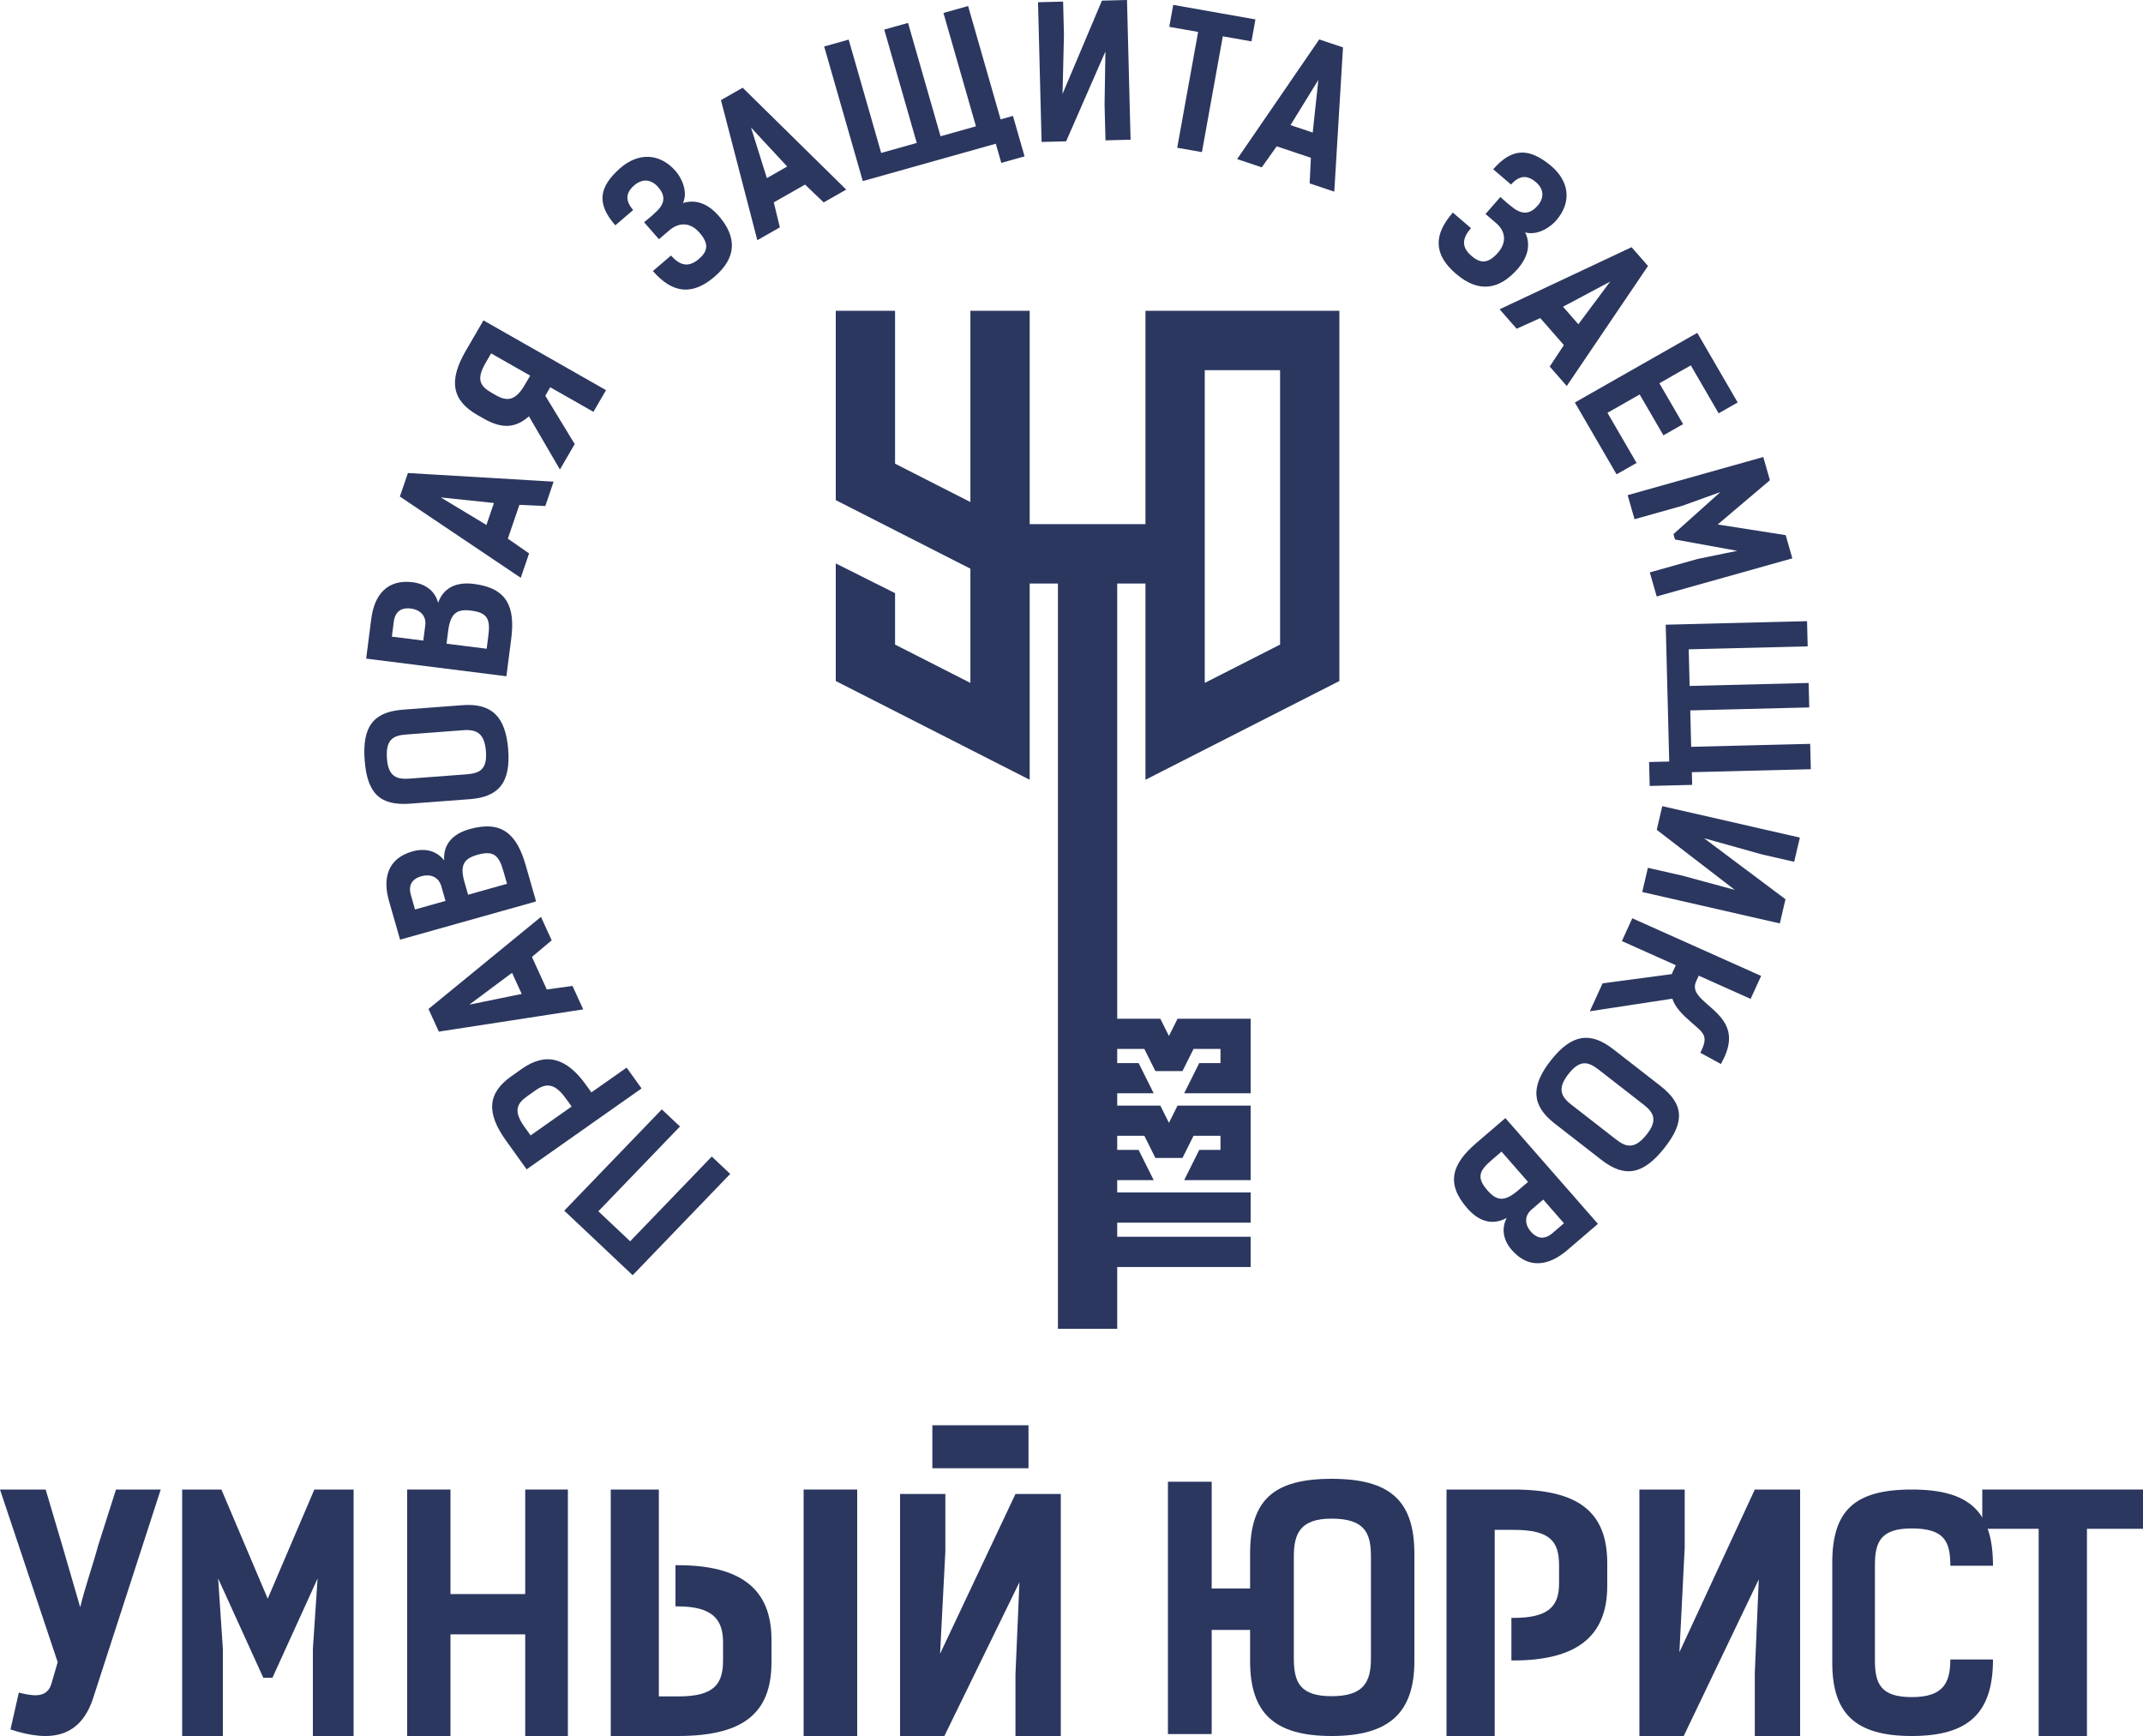 <?xml version="1.0" encoding="UTF-8"?> <svg xmlns="http://www.w3.org/2000/svg" width="200" height="162" viewBox="0 0 200 162" fill="none"><path d="M135 139V162H139.497V150.978V145.407V142.764H141.295C144.732 142.764 145.503 143.899 145.503 146.079V147.782C145.503 149.962 144.443 150.978 141.231 150.978H141.054V154.951H141.231C147.109 154.951 150 152.74 150 147.991V145.87C150 141.001 147.206 139 141.231 139H135Z" fill="#2B375F"></path><path d="M124.274 162C129.65 162 132 159.837 132 154.995V145.005C132 140.04 129.738 138 124.274 138C118.782 138 116.667 140.04 116.667 145.005V148.233H113.083V138.274H109V161.817H113.083V152.102H116.667V154.995C116.667 159.837 118.899 162 124.274 162ZM124.274 158.284C121.337 158.284 120.75 157.005 120.75 154.751V145.249C120.75 143.117 121.337 141.716 124.274 141.716C127.418 141.716 127.946 143.117 127.946 145.249V154.751C127.946 157.005 127.241 158.284 124.274 158.284Z" fill="#2B375F"></path><path d="M63.25 162C69.212 162 72 160.004 72 155.118V153.002C72 148.265 69.115 146.061 63.25 146.061H63.042V149.904H63.25C66.423 149.904 67.481 151.066 67.481 153.241V154.909C67.481 157.084 66.743 158.306 63.314 158.306H61.487V152.43V149.904V139H57V162H63.25Z" fill="#2B375F"></path><path d="M200 139H185V142.664H190.263V162H194.77V142.664H200V139Z" fill="#2B375F"></path><path d="M182.019 154.859C182.019 157.12 181.298 158.37 178.413 158.37C175.529 158.37 174.981 157.12 174.981 154.948V146.052C174.981 143.88 175.529 142.63 178.413 142.63C181.5 142.63 182.019 143.88 182.019 146.111H186C186 141.023 183.779 139 178.413 139C173.048 139 171 140.993 171 145.843V155.156C171 159.887 173.135 162 178.413 162C183.692 162 186 159.887 186 154.859H182.019Z" fill="#2B375F"></path><path d="M153 162H157.136L164.142 147.382L163.771 156.123V162H168V139H163.771L156.735 154.184L157.228 144.429V139H153V162Z" fill="#2B375F"></path><path d="M84 162H88.136L95.142 147.647L94.771 156.229V162H99V139.416H94.771L87.735 154.325L88.228 144.747V139.416H84V162ZM87.014 137.013H95.986V133H87.014V137.013Z" fill="#2B375F"></path><path d="M80 162V139H75V162H80Z" fill="#2B375F"></path><path d="M53 139H49.017V148.755H42.041V139H38V162H42.041V152.514H49.017V162H53V139Z" fill="#2B375F"></path><path d="M25.427 156.564L29.64 147.304L29.2 153.875V162H33V139H29.337L24.986 149.186L20.663 139H17V162H20.8V153.875L20.36 147.304L24.573 156.564H25.427Z" fill="#2B375F"></path><path d="M10.825 139L9.155 144.242C8.637 146.167 7.946 148.062 7.486 149.987L5.816 144.242L4.261 139H0L5.384 155.11L4.808 157.094C4.376 158.634 2.821 158.19 1.756 157.953L0.979 161.388C4.751 162.633 7.572 162.159 8.752 158.279L15 139H10.825Z" fill="#2B375F"></path><path d="M52.662 112.977C54.79 114.985 56.917 116.992 59.045 119L68.149 109.548L66.429 107.925L58.812 115.835L55.843 113.034L63.46 105.124L61.766 103.525L52.662 112.977ZM49.151 109.12L59.876 101.571L58.48 99.628L55.193 101.941L54.668 101.211C52.855 98.688 50.933 98.173 48.718 99.732L47.73 100.428C45.459 102.026 45.388 103.882 47.23 106.446L49.151 109.12ZM53.35 103.259L49.52 105.955L48.965 105.183C47.905 103.708 48.197 103.004 49.214 102.289L50.008 101.73C51.024 101.014 51.825 101.136 52.815 102.515L53.35 103.259ZM39.991 94.157L40.955 96.269L54.43 94.194L53.43 92.005L51.031 92.336L49.644 89.299L51.487 87.75L50.488 85.561L39.991 94.157ZM48.689 92.752L43.8 93.752L47.788 90.779L48.689 92.752ZM50.031 84.121L49.056 80.72C48.239 77.872 46.856 76.52 43.831 77.37C42.105 77.855 41.359 78.909 41.453 80.29C40.722 79.352 39.612 79.136 38.51 79.446C36.192 80.097 35.687 81.927 36.308 84.092L37.339 87.688L50.031 84.121ZM43.687 83.495L43.351 82.323C42.879 80.68 43.338 80.111 44.571 79.764C46.067 79.344 46.559 79.821 46.975 81.27L47.32 82.474L43.687 83.495ZM38.346 83.519C38.029 82.412 38.678 81.949 39.319 81.768C40.124 81.542 40.924 81.792 41.186 82.703L41.578 84.07L38.734 84.87L38.346 83.519ZM47.428 69.947C47.191 66.86 45.877 65.602 43.168 65.805L37.612 66.224C34.834 66.433 33.793 67.818 34.034 70.955C34.275 74.092 35.509 75.204 38.286 74.995L43.842 74.577C46.551 74.373 47.665 73.033 47.428 69.947ZM45.349 70.103C45.479 71.79 44.788 72.164 43.544 72.258L38.227 72.658C37.034 72.748 36.242 72.485 36.113 70.799C35.974 68.994 36.718 68.632 37.91 68.543L43.227 68.142C44.471 68.048 45.219 68.416 45.349 70.103ZM47.261 63.107L47.712 59.6C48.089 56.663 47.353 54.882 44.233 54.49C42.453 54.266 41.349 54.946 40.889 56.252C40.588 55.106 39.652 54.477 38.516 54.334C36.126 54.033 34.935 55.52 34.649 57.752L34.173 61.461L47.261 63.107ZM41.673 60.068L41.828 58.86C42.046 57.165 42.693 56.82 43.965 56.98C45.508 57.174 45.772 57.804 45.58 59.298L45.42 60.539L41.673 60.068ZM36.751 58.017C36.898 56.876 37.678 56.701 38.339 56.784C39.17 56.889 39.807 57.429 39.687 58.369L39.506 59.779L36.572 59.41L36.751 58.017ZM38.069 44.141L37.319 46.337L48.601 53.919L49.379 51.644L47.396 50.265L48.475 47.109L50.891 47.221L51.668 44.946L38.069 44.141ZM45.397 48.989L41.134 46.418L46.098 46.938L45.397 48.989ZM53.636 41.438L50.892 36.93L51.353 36.138L55.383 38.432L56.558 36.408L45.12 29.898L43.459 32.757C41.875 35.485 42.132 37.349 44.562 38.732L45.155 39.069C46.844 40.03 48.103 39.967 49.363 38.85L52.256 43.813L53.636 41.438ZM48.985 35.903C48.133 37.369 47.368 37.5 46.286 36.884L45.901 36.665C44.819 36.049 44.412 35.427 45.324 33.858L45.835 32.978L49.48 35.053L48.985 35.903ZM66.686 25.822C68.765 24.039 68.796 22.11 67.051 20.115C66.29 19.246 65.144 18.505 63.743 18.945C64.249 17.818 63.543 16.521 63.062 15.971C61.551 14.245 59.542 14.222 57.846 15.721C55.903 17.453 55.646 18.994 57.425 21.027L59.092 19.599C58.375 18.78 58.346 18.023 59.198 17.292C59.947 16.649 60.778 16.72 61.416 17.449C62.244 18.395 61.959 19.155 61.08 19.908C60.78 20.21 60.435 20.462 60.111 20.738L61.499 22.324L62.468 21.493C63.424 20.674 64.47 20.784 65.275 21.704C66.159 22.715 66.096 23.418 65.231 24.16C64.34 24.924 63.531 24.879 62.624 23.843L60.932 25.294C62.767 27.391 64.606 27.605 66.686 25.822ZM69.313 8.187L67.283 9.342L70.679 22.415L72.782 21.218L72.217 18.886L75.135 17.225L76.872 18.89L78.975 17.693L69.313 8.187ZM71.57 16.62L70.09 11.901L73.466 15.54L71.57 16.62ZM90.35 0.562L88.049 1.209L91.083 11.787C89.998 12.092 88.88 12.406 87.778 12.716L84.744 2.138C84.021 2.342 83.264 2.554 82.525 2.762L85.559 13.339L82.238 14.273L79.204 3.695L76.918 4.338L80.522 16.901C84.649 15.741 88.776 14.581 92.935 13.412L93.449 15.202L95.619 14.592L94.536 10.816L93.385 11.14L90.35 0.562ZM97.209 13.246L99.499 13.189L103.165 4.806L103.087 9.765L103.172 13.097L105.513 13.038L105.18 5.40393e-06L102.839 0.059L99.164 8.764L99.296 3.227L99.217 0.149L96.876 0.208L97.209 13.246ZM117.167 1.812L109.495 0.456L109.125 2.504L111.817 2.98L109.867 13.788L112.172 14.195L114.122 3.388L116.797 3.861L117.167 1.812ZM125.338 4.422L123.12 3.679L115.459 14.846L117.758 15.616L119.151 13.654L122.34 14.722L122.226 17.113L124.525 17.883L125.338 4.422ZM120.44 11.675L123.038 7.456L122.513 12.369L120.44 11.675ZM135.882 25.55C137.962 27.333 139.895 27.088 141.641 25.093C142.402 24.224 142.979 22.996 142.339 21.686C143.538 22.021 144.735 21.144 145.216 20.594C146.727 18.868 146.462 16.896 144.722 15.449C142.712 13.793 141.135 13.761 139.356 15.794L141.022 17.223C141.738 16.404 142.491 16.267 143.344 16.998C144.093 17.64 144.141 18.464 143.503 19.193C142.675 20.139 141.875 19.968 140.997 19.215C140.651 18.964 140.351 18.661 140.028 18.384L138.64 19.97L139.609 20.8C140.565 21.62 140.604 22.661 139.799 23.581C138.914 24.591 138.202 24.63 137.337 23.888C136.446 23.124 136.376 22.325 137.282 21.289L135.59 19.838C133.754 21.936 133.802 23.767 135.882 25.55ZM153.804 24.82L152.271 23.068L139.954 28.862L141.543 30.677L143.747 29.683L145.952 32.202L144.631 34.206L146.22 36.022L153.804 24.82ZM145.872 28.622L150.27 26.284L147.304 30.259L145.872 28.622ZM158.401 31.061L146.977 37.562L150.87 44.264L152.737 43.201L150.02 38.523L153.027 36.812L155.242 40.624L157.08 39.579L154.865 35.766L157.798 34.096L160.396 38.569L162.174 37.558L158.401 31.061ZM156.323 50.345L162.134 51.402L158.443 52.158L153.971 53.415L154.615 55.661L167.274 52.103L166.653 49.938L160.309 48.943L165.183 44.812L164.562 42.648L151.903 46.206L152.547 48.452L157.019 47.195L160.561 45.918L156.179 49.84L156.323 50.345ZM169 71.782L168.939 69.415L157.834 69.692C157.806 68.576 157.776 67.427 157.747 66.293L168.853 66.015C168.834 65.271 168.814 64.493 168.794 63.733L157.689 64.011L157.602 60.594L168.707 60.316L168.647 57.966L155.457 58.296C155.566 62.541 155.674 66.785 155.783 71.064L153.904 71.111L153.961 73.343L157.925 73.244L157.895 72.06L169 71.782ZM155.135 75.228L154.62 77.437L161.908 83.043L157.075 81.73L153.794 80.981L153.267 83.239L166.107 86.172L166.633 83.914L159.033 78.22L164.417 79.727L167.448 80.419L167.975 78.161L155.135 75.228ZM148.374 94.371L156.076 93.194C156.329 93.995 156.998 94.665 157.83 95.39C158.994 96.413 159.501 96.658 158.684 98.242L160.607 99.288C162.31 96.299 160.82 95.002 159.316 93.697C158.61 93.066 157.89 92.466 158.298 91.571L158.538 91.047L163.381 93.214L164.36 91.072L152.337 85.692L151.366 87.819L156.396 90.07L156.016 90.903L149.563 91.765L148.374 94.371ZM144.759 98.925C142.826 101.359 142.936 103.165 145.072 104.827L149.453 108.235C151.643 109.939 153.357 109.615 155.321 107.141C157.285 104.667 157.135 103.022 154.944 101.319L150.564 97.911C148.427 96.249 146.692 96.491 144.759 98.925ZM146.398 100.2C147.454 98.87 148.219 99.057 149.2 99.82L153.393 103.081C154.333 103.812 154.737 104.536 153.681 105.866C152.552 107.289 151.757 107.058 150.816 106.326L146.624 103.065C145.643 102.302 145.343 101.531 146.398 100.2ZM140.493 104.339L137.793 106.653C135.532 108.592 134.88 110.404 136.939 112.757C138.114 114.1 139.394 114.322 140.618 113.653C140.069 114.706 140.341 115.793 141.091 116.649C142.669 118.452 144.558 118.13 146.276 116.657L149.131 114.21L140.493 104.339ZM142.606 110.293L141.676 111.09C140.371 112.209 139.656 112.038 138.817 111.079C137.799 109.916 138.027 109.272 139.177 108.287L140.133 107.467L142.606 110.293ZM144.889 115.072C144.01 115.825 143.311 115.44 142.875 114.941C142.326 114.314 142.216 113.491 142.94 112.871L144.025 111.941L145.961 114.153L144.889 115.072Z" fill="#2B375F"></path><path d="M125 29H106.903V48.914H96.097V29H90.564V46.85L83.533 43.27V29H78V46.672L90.564 53.068V63.729L83.533 60.15V55.351L78 52.579V63.552L96.097 72.765V54.456H98.734V124H104.266C104.266 122.078 104.266 120.155 104.266 118.233H116.719V115.414H104.266V114.095H116.719V111.275H104.266V110.128H107.672L106.264 107.309H104.266V105.99H106.798L107.831 108.059H110.356L111.389 105.99H113.904V107.309H111.922L110.514 110.128H116.719V103.171H109.897L109.094 104.78L108.29 103.171H104.266V102.023H107.672L106.264 99.204H104.266V97.885H106.798L107.831 99.954H110.356L111.389 97.885H113.904V99.204H111.922L110.514 102.023H116.719V95.066H109.897L109.094 96.675L108.29 95.066H104.266V54.456H106.903V72.765L125 63.552V29ZM119.467 34.917V60.15L112.436 63.729V34.542H119.467V34.917Z" fill="#2B375F"></path></svg> 